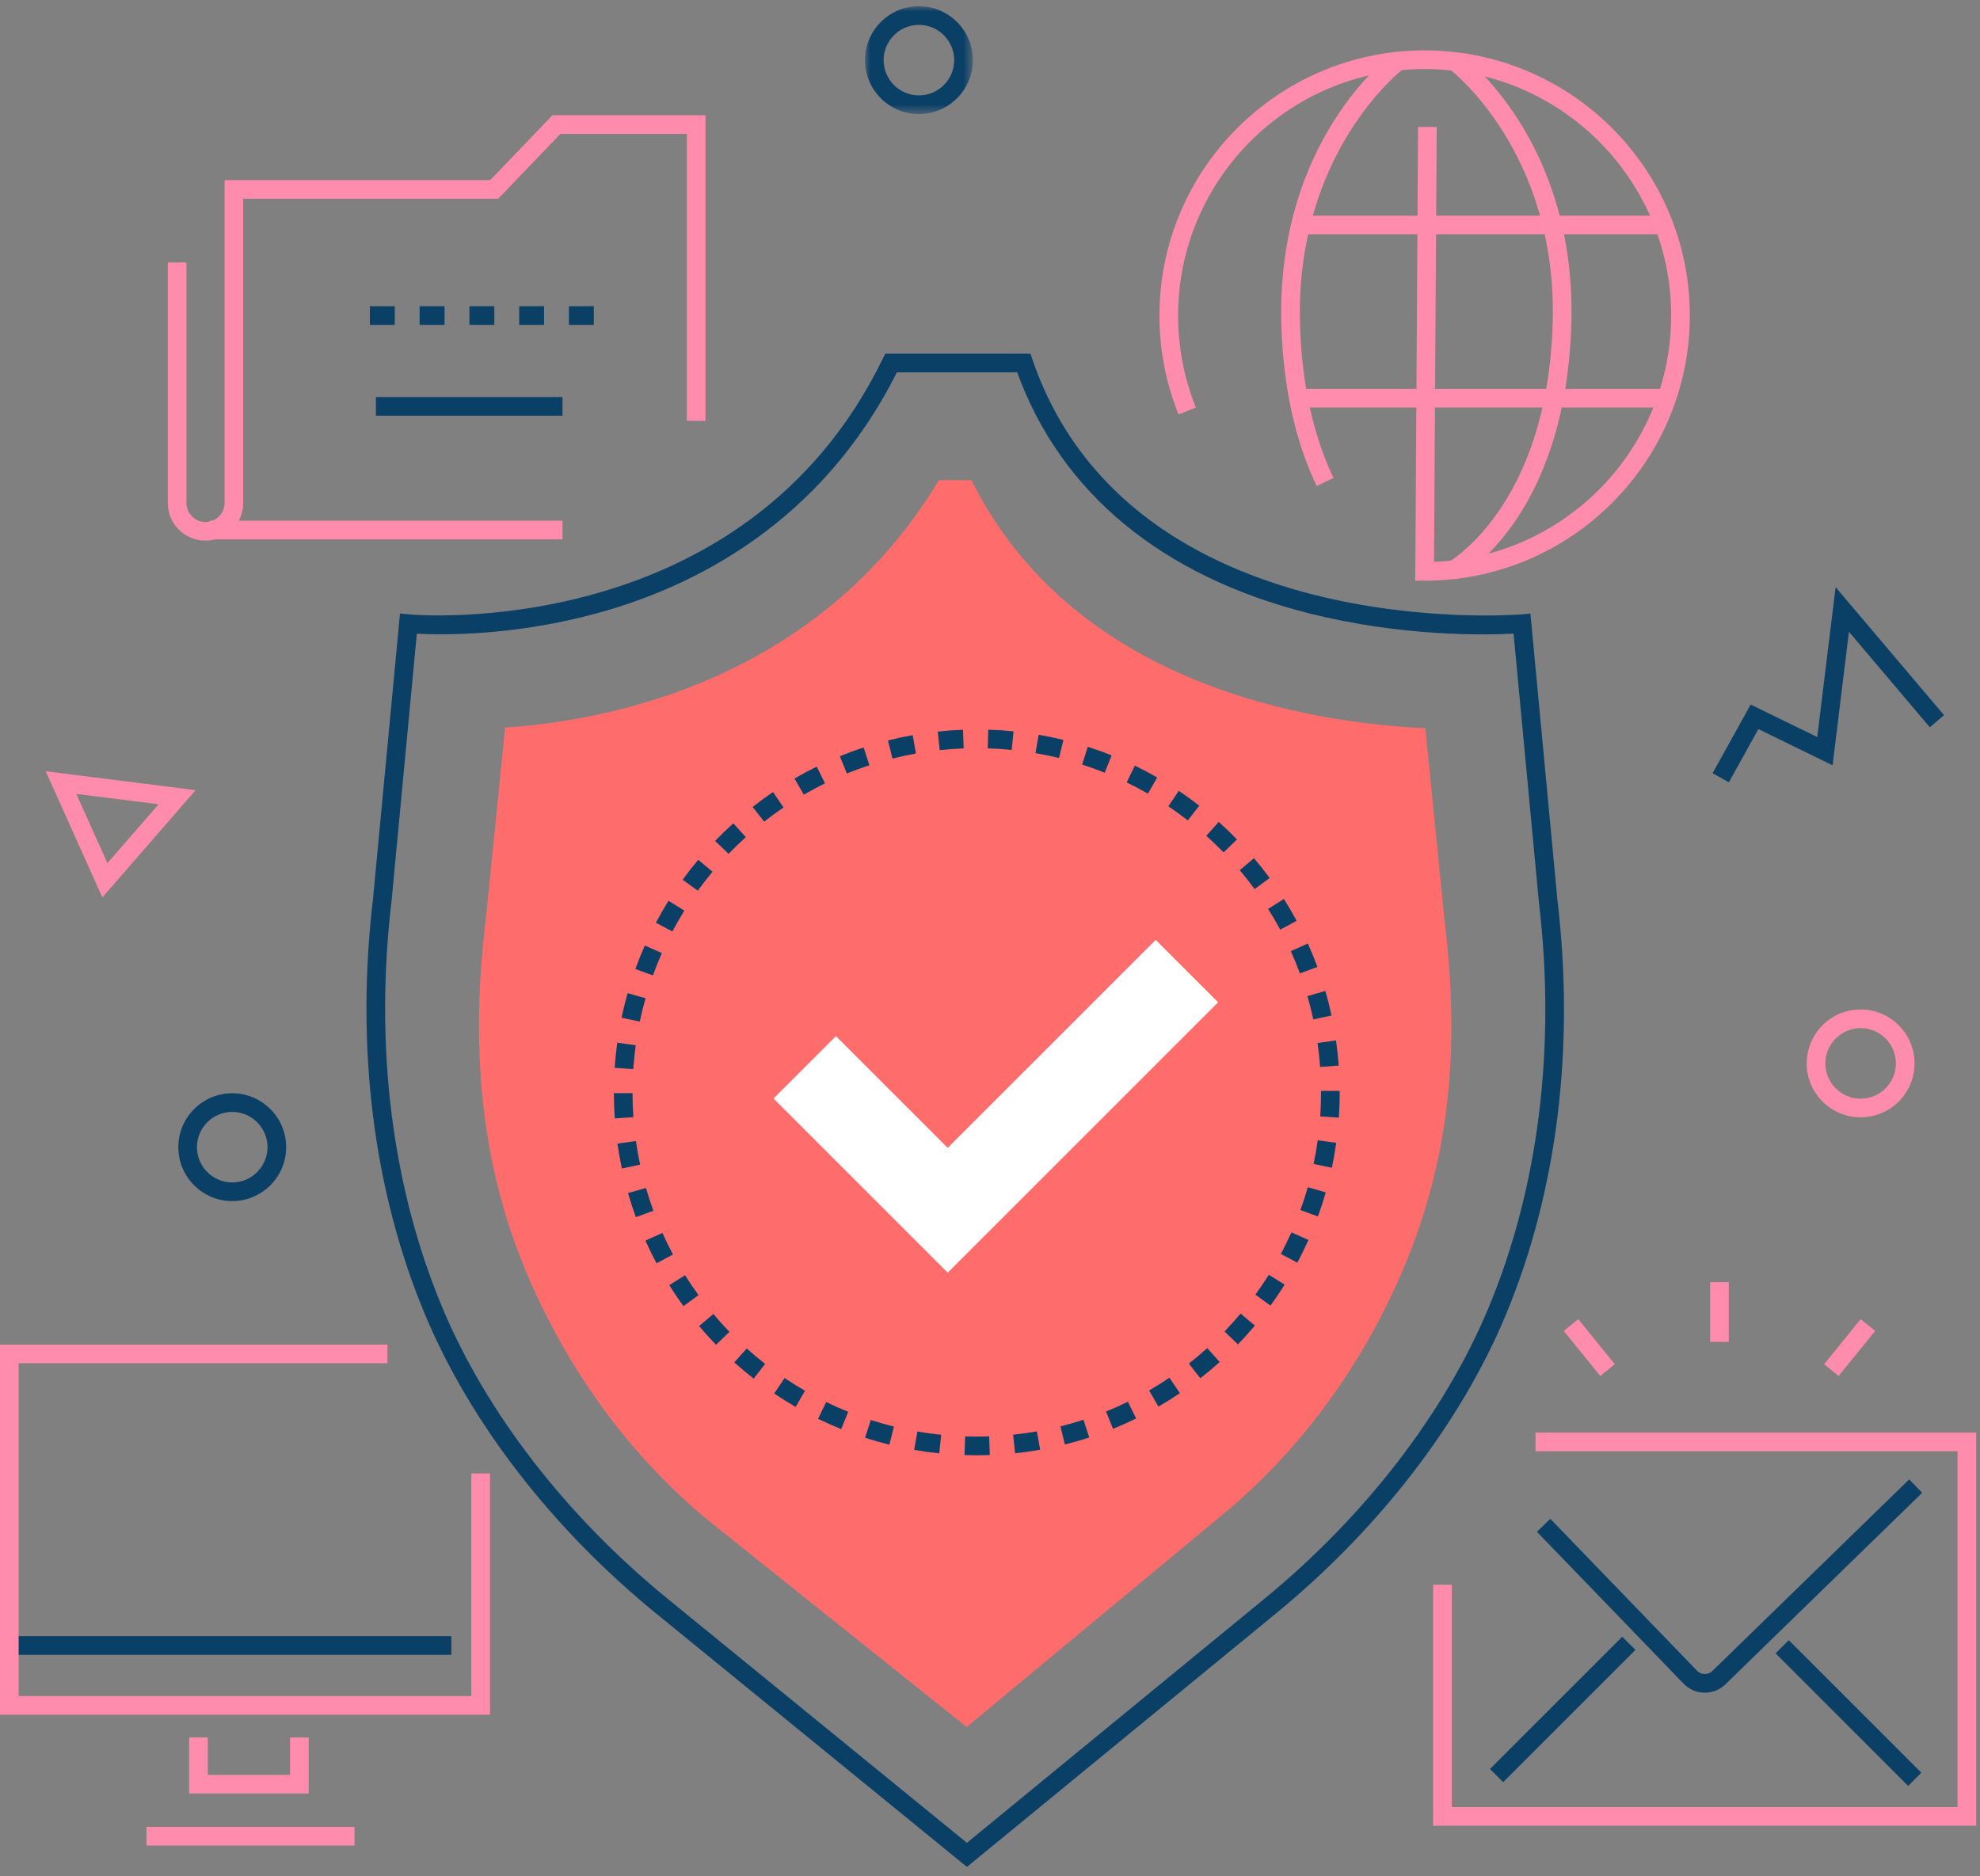 <?xml version="1.0" encoding="UTF-8"?>
<svg width="191px" height="181px" viewBox="0 0 191 181" version="1.1" xmlns="http://www.w3.org/2000/svg" xmlns:xlink="http://www.w3.org/1999/xlink">
    <rect x="0" y="0" width="191" height="181" fill="#808080" stroke="none"/>
    <title>F08D4F11-3BD9-427A-91F5-CDADAA0B4138</title>
    <defs>
        <polygon id="path-1" points="0 0 10.405 0 10.405 10.404 0 10.404"></polygon>
    </defs>
    <g id="Page-1" stroke="none" stroke-width="1" fill="none" fill-rule="evenodd">
        <g id="Home-page-1" transform="translate(-235, -1655)">
            <g id="How-it-works-#1" transform="translate(150, 1438)">
                <g id="#1" transform="translate(0, 168)">
                    <g id="1-benefit-icon" transform="translate(85, 49)">
                        <g id="Group-36" transform="translate(0, 0.6)">
                            <path d="M7.364,75.995 L10.364,82.673 L15.3,76.995 L7.364,75.995 Z M9.876,85.979 L4.408,73.808 L18.871,75.631 L9.876,85.979 Z" id="Fill-1" fill="#FF8CAC"></path>
                            <polygon id="Fill-2" fill="#0A3F66" points="166.775 74.871 165.201 73.998 168.877 67.376 175.3 70.508 177.071 56.046 187.531 68.399 186.158 69.562 178.358 60.351 176.78 73.233 169.622 69.741"></polygon>
                            <g id="Group-35">
                                <g id="Group-5" transform="translate(83.44, 0)">
                                    <mask id="mask-2" fill="white">
                                        <use xlink:href="#path-1"></use>
                                    </mask>
                                    <g id="Clip-4"></g>
                                    <path d="M5.203,1.8 C3.326,1.8 1.8,3.326 1.8,5.202 C1.8,7.078 3.326,8.604 5.203,8.604 C7.079,8.604 8.605,7.078 8.605,5.202 C8.605,3.326 7.079,1.8 5.203,1.8 M5.203,10.404 C2.334,10.404 0,8.07 0,5.202 C0,2.334 2.334,-0 5.203,-0 C8.071,-0 10.405,2.334 10.405,5.202 C10.405,8.07 8.071,10.404 5.203,10.404" id="Fill-3" fill="#0A3F66" mask="url(#mask-2)"></path>
                                </g>
                                <path d="M179.485,98.591 C177.609,98.591 176.083,100.118 176.083,101.993 C176.083,103.869 177.609,105.396 179.485,105.396 C181.362,105.396 182.888,103.869 182.888,101.993 C182.888,100.118 181.362,98.591 179.485,98.591 M179.485,107.196 C176.617,107.196 174.283,104.862 174.283,101.993 C174.283,99.125 176.617,96.791 179.485,96.791 C182.354,96.791 184.688,99.125 184.688,101.993 C184.688,104.862 182.354,107.196 179.485,107.196" id="Fill-6" fill="#FF8CAC"></path>
                                <path d="M22.402,106.674 C20.527,106.674 19,108.2 19,110.076 C19,111.952 20.527,113.478 22.402,113.478 C24.279,113.478 25.805,111.952 25.805,110.076 C25.805,108.2 24.279,106.674 22.402,106.674 M22.402,115.278 C19.535,115.278 17.201,112.944 17.201,110.076 C17.201,107.208 19.535,104.874 22.402,104.874 C25.271,104.874 27.605,107.208 27.605,110.076 C27.605,112.944 25.271,115.278 22.402,115.278" id="Fill-8" fill="#0A3F66"></path>
                                <polygon id="Fill-10" fill="#0A3F66" points="1.518 159.053 43.541 159.053 43.541 157.253 1.518 157.253"></polygon>
                                <polygon id="Fill-12" fill="#FF8CAC" points="47.266 164.832 0 164.832 0 129.122 37.371 129.122 37.371 130.922 1.8 130.922 1.8 163.032 45.466 163.032 45.466 141.552 47.266 141.552"></polygon>
                                <polygon id="Fill-13" fill="#FF8CAC" points="29.778 172.435 18.247 172.435 18.247 167.024 20.047 167.024 20.047 170.635 27.978 170.635 27.978 167.024 29.778 167.024"></polygon>
                                <polygon id="Fill-14" fill="#FF8CAC" points="14.129 177.452 34.2 177.452 34.2 175.652 14.129 175.652"></polygon>
                                <polygon id="Fill-15" fill="#FF8CAC" points="190.633 175.545 138.248 175.545 138.248 152.291 140.048 152.291 140.048 173.745 188.833 173.745 188.833 139.412 148.122 139.412 148.122 137.612 190.633 137.612"></polygon>
                                <polygon id="Fill-16" fill="#0A3F66" points="184.069 171.699 171.282 158.911 172.554 157.638 185.342 170.426"></polygon>
                                <polygon id="Fill-17" fill="#0A3F66" points="145.003 171.337 143.73 170.065 156.489 157.306 157.762 158.578"></polygon>
                                <path d="M164.457,162.706 C164.443,162.706 164.43,162.706 164.416,162.706 C163.655,162.695 162.944,162.389 162.415,161.844 L148.257,147.182 L149.551,145.932 L163.707,160.591 C163.9,160.79 164.161,160.902 164.441,160.906 C164.743,160.901 164.986,160.804 165.186,160.61 L184.168,142.13 L185.423,143.42 L166.441,161.9 C165.905,162.421 165.202,162.706 164.457,162.706" id="Fill-18" fill="#0A3F66"></path>
                                <polygon id="Fill-19" fill="#FF8CAC" points="164.969 128.86 166.769 128.86 166.769 123.099 164.969 123.099"></polygon>
                                <polygon id="Fill-20" fill="#FF8CAC" points="154.374 132.151 150.849 127.803 152.247 126.67 155.772 131.017"></polygon>
                                <polygon id="Fill-21" fill="#FF8CAC" points="177.363 132.151 175.965 131.017 179.489 126.67 180.887 127.803"></polygon>
                                <polygon id="Fill-22" fill="#FF8CAC" points="20.214 51.436 54.265 51.436 54.265 49.636 20.214 49.636"></polygon>
                                <path d="M19.824,51.563 C17.817,51.563 16.185,49.931 16.185,47.925 L16.185,24.717 L17.985,24.717 L17.985,47.925 C17.985,48.938 18.81,49.763 19.824,49.763 C20.837,49.763 21.662,48.938 21.662,47.925 L21.662,16.776 L47.292,16.776 L53.295,10.517 L68.057,10.517 L68.057,40.003 L66.257,40.003 L66.257,12.317 L54.063,12.317 L48.06,18.576 L23.462,18.576 L23.462,47.925 C23.462,49.931 21.83,51.563 19.824,51.563" id="Fill-23" fill="#FF8CAC"></path>
                                <path d="M35.682,30.743 L38.082,30.743 L38.082,28.943 L35.682,28.943 L35.682,30.743 Z M40.482,30.743 L42.882,30.743 L42.882,28.943 L40.482,28.943 L40.482,30.743 Z M45.282,30.743 L47.682,30.743 L47.682,28.943 L45.282,28.943 L45.282,30.743 Z M50.082,30.743 L52.482,30.743 L52.482,28.943 L50.082,28.943 L50.082,30.743 Z M54.882,30.743 L57.282,30.743 L57.282,28.943 L54.882,28.943 L54.882,30.743 Z" id="Fill-24" fill="#0A3F66"></path>
                                <polygon id="Fill-25" fill="#0A3F66" points="36.261 39.505 54.265 39.505 54.265 37.705 36.261 37.705"></polygon>
                                <path d="M140.421,55.32 L139.582,53.728 L140.001,54.524 L139.579,53.73 C139.676,53.678 149.216,48.365 149.775,30.716 C150.308,14.034 139.884,6.098 139.779,6.02 L140.849,4.572 C141.31,4.912 152.138,13.107 151.574,30.774 C150.98,49.541 140.852,55.093 140.421,55.32" id="Fill-26" fill="#FF8CAC"></path>
                                <path d="M127.011,46.286 C124.94,41.936 123.795,36.752 123.61,30.876 C123.046,13.141 133.873,4.915 134.333,4.573 L135.404,6.02 C135.3,6.098 124.876,14.066 125.408,30.82 C125.586,36.445 126.673,41.388 128.636,45.511 L127.011,46.286 Z" id="Fill-27" fill="#FF8CAC"></path>
                                <polygon id="Fill-28" fill="#FF8CAC" points="125.333 38.715 160.283 38.715 160.283 36.915 125.333 36.915"></polygon>
                                <polygon id="Fill-29" fill="#FF8CAC" points="125.628 22.008 160.394 22.008 160.394 20.208 125.628 20.208"></polygon>
                                <path d="M137.428,55.424 L136.523,55.424 L136.791,11.643 L138.591,11.654 L138.334,53.607 C151.029,53.129 161.209,42.652 161.209,29.842 C161.209,16.73 150.541,6.061 137.428,6.061 C124.316,6.061 113.647,16.73 113.647,29.842 C113.647,32.91 114.223,35.896 115.358,38.717 L113.688,39.388 C112.467,36.354 111.847,33.141 111.847,29.842 C111.847,15.737 123.323,4.261 137.428,4.261 C151.534,4.261 163.009,15.737 163.009,29.842 C163.009,43.948 151.534,55.424 137.428,55.424" id="Fill-30" fill="#FF8CAC"></path>
                                <path d="M68.554,146.273 C60.912,140.05 54.745,131.661 50.716,122.008 C46.375,111.622 45.394,100.48 46.809,88.572 L46.827,88.427 L48.723,69.594 C58.713,68.926 78.923,65.08 90.573,45.725 L93.714,45.725 C103.636,65.692 126.745,69.162 137.496,69.655 L139.39,88.582 L139.408,88.728 C140.811,100.598 139.842,111.067 135.535,121.427 C131.533,131.035 125.394,139.415 117.784,145.655 L93.252,166.017 L68.554,146.273 Z" id="Fill-31" fill="#FF6C6C"></path>
                                <path d="M40.21,60.534 L37.776,86.27 C36.106,100.319 37.795,113.883 42.655,125.518 C46.903,135.684 54.628,145.675 64.408,153.65 L93.272,177.19 L121.955,153.66 C131.692,145.672 139.377,135.694 143.596,125.562 C148.425,113.964 150.104,100.442 148.452,86.458 L146.005,60.529 C143.366,60.671 135.289,60.847 126.254,58.567 C112.076,54.988 102.363,46.958 98.12,35.321 L86.515,35.321 C79.186,49.945 66.842,56.014 57.726,58.528 C49.558,60.781 42.624,60.668 40.21,60.534 L40.21,60.534 Z M93.275,179.515 L63.27,155.045 C53.265,146.886 45.354,136.646 40.995,126.211 C36.014,114.292 34.282,100.414 35.987,86.079 L38.586,58.588 L39.487,58.678 C39.804,58.708 71.752,61.549 85.147,34.027 L85.393,33.521 L99.397,33.521 L99.606,34.127 C109.099,61.669 146.362,58.708 146.74,58.676 L147.631,58.598 L150.241,86.268 C151.927,100.537 150.205,114.371 145.258,126.253 C140.928,136.653 133.057,146.881 123.097,155.052 L93.275,179.515 Z" id="Fill-32" fill="#0A3F66"></path>
                                <polygon id="Fill-33" fill="#FFFFFF" points="91.418 122.184 74.618 105.384 80.639 99.365 91.418 110.144 111.484 90.079 117.504 96.097"></polygon>
                                <path d="M97.592,71.748 C96.829,71.671 96.052,71.62 95.28,71.596 L95.335,69.798 C96.149,69.822 96.968,69.876 97.772,69.958 L97.592,71.748 Z M90.651,71.77 L90.46,69.981 C91.268,69.894 92.088,69.835 92.896,69.805 L92.961,71.604 C92.195,71.632 91.418,71.688 90.651,71.77 L90.651,71.77 Z M102.154,72.532 C101.411,72.349 100.648,72.191 99.887,72.061 L100.192,70.286 C100.994,70.424 101.799,70.591 102.583,70.784 L102.154,72.532 Z M86.093,72.583 L85.654,70.838 C86.443,70.639 87.247,70.467 88.042,70.326 L88.357,72.097 C87.604,72.232 86.842,72.395 86.093,72.583 L86.093,72.583 Z M106.567,73.947 C105.849,73.661 105.114,73.396 104.384,73.162 L104.933,71.448 C105.704,71.695 106.478,71.974 107.234,72.276 L106.567,73.947 Z M81.694,74.025 L81.014,72.359 C81.764,72.052 82.536,71.769 83.308,71.516 L83.868,73.227 C83.137,73.467 82.405,73.735 81.694,74.025 L81.694,74.025 Z M110.737,75.969 C110.065,75.584 109.376,75.219 108.686,74.886 L109.472,73.266 C110.198,73.617 110.925,74.002 111.632,74.408 L110.737,75.969 Z M77.543,76.068 L76.638,74.512 C77.338,74.106 78.061,73.717 78.788,73.359 L79.583,74.974 C78.893,75.313 78.206,75.682 77.543,76.068 L77.543,76.068 Z M114.584,78.55 C113.977,78.078 113.345,77.621 112.706,77.192 L113.709,75.698 C114.382,76.15 115.049,76.632 115.689,77.129 L114.584,78.55 Z M73.715,78.669 L72.602,77.254 C73.24,76.752 73.903,76.267 74.572,75.813 L75.583,77.301 C74.949,77.733 74.32,78.193 73.715,78.669 L73.715,78.669 Z M118.037,81.64 C117.502,81.089 116.939,80.55 116.365,80.036 L117.565,78.694 C118.171,79.236 118.763,79.805 119.327,80.385 L118.037,81.64 Z M70.281,81.778 L68.984,80.531 C69.544,79.948 70.133,79.375 70.736,78.83 L71.944,80.164 C71.372,80.682 70.813,81.225 70.281,81.778 L70.281,81.778 Z M121.027,85.176 C120.571,84.555 120.089,83.942 119.593,83.356 L120.968,82.194 C121.49,82.811 121.999,83.457 122.479,84.112 L121.027,85.176 Z M67.31,85.332 L65.852,84.276 C66.326,83.621 66.831,82.973 67.354,82.349 L68.734,83.503 C68.239,84.096 67.76,84.711 67.31,85.332 L67.31,85.332 Z M123.497,89.089 C123.133,88.411 122.74,87.738 122.33,87.09 L123.853,86.129 C124.284,86.812 124.698,87.522 125.083,88.237 L123.497,89.089 Z M64.86,89.265 L63.27,88.422 C63.652,87.702 64.061,86.989 64.489,86.304 L66.016,87.256 C65.611,87.906 65.222,88.582 64.86,89.265 L64.86,89.265 Z M125.396,93.307 C125.129,92.584 124.835,91.864 124.521,91.165 L126.161,90.426 C126.494,91.162 126.805,91.923 127.085,92.685 L125.396,93.307 Z M62.983,93.503 L61.29,92.891 C61.565,92.13 61.873,91.365 62.203,90.621 L63.848,91.351 C63.535,92.056 63.244,92.781 62.983,93.503 L62.983,93.503 Z M126.689,97.752 C126.526,96.997 126.335,96.242 126.121,95.506 L127.85,95.004 C128.075,95.78 128.277,96.577 128.448,97.372 L126.689,97.752 Z M61.72,97.957 L59.957,97.589 C60.123,96.795 60.319,95.997 60.541,95.217 L62.273,95.709 C62.062,96.448 61.877,97.205 61.72,97.957 L61.72,97.957 Z M127.346,102.335 C127.29,101.568 127.206,100.793 127.097,100.032 L128.879,99.776 C128.994,100.579 129.082,101.395 129.141,102.204 L127.346,102.335 Z M61.091,102.544 L59.294,102.424 C59.349,101.613 59.432,100.795 59.541,99.995 L61.325,100.239 C61.221,100.998 61.142,101.774 61.091,102.544 L61.091,102.544 Z M129.152,107.229 L127.356,107.106 C127.408,106.339 127.435,105.561 127.435,104.79 L127.435,104.647 L129.235,104.647 L129.235,104.79 C129.235,105.601 129.207,106.422 129.152,107.229 L129.152,107.229 Z M59.305,107.304 C59.248,106.492 59.218,105.672 59.216,104.863 L61.016,104.861 C61.018,105.628 61.046,106.407 61.1,107.176 L59.305,107.304 Z M128.479,112.065 L126.717,111.693 C126.876,110.941 127.01,110.173 127.117,109.411 L128.899,109.66 C128.787,110.463 128.646,111.272 128.479,112.065 L128.479,112.065 Z M59.988,112.137 C59.818,111.34 59.675,110.532 59.562,109.733 L61.345,109.481 C61.451,110.239 61.587,111.006 61.748,111.761 L59.988,112.137 Z M127.136,116.759 L125.444,116.143 C125.706,115.422 125.947,114.681 126.158,113.94 L127.889,114.436 C127.666,115.216 127.412,115.998 127.136,116.759 L127.136,116.759 Z M61.34,116.829 C61.061,116.065 60.805,115.285 60.581,114.507 L62.311,114.009 C62.524,114.745 62.765,115.486 63.03,116.21 L61.34,116.829 Z M125.148,121.222 L123.559,120.376 C123.921,119.697 124.263,118.996 124.576,118.293 L126.22,119.026 C125.89,119.766 125.53,120.506 125.148,121.222 L125.148,121.222 Z M63.333,121.279 C62.953,120.567 62.591,119.83 62.259,119.089 L63.901,118.352 C64.217,119.056 64.56,119.755 64.921,120.43 L63.333,121.279 Z M122.557,125.363 L121.1,124.305 C121.555,123.681 121.991,123.034 122.398,122.384 L123.924,123.339 C123.495,124.024 123.035,124.705 122.557,125.363 L122.557,125.363 Z M65.929,125.41 C65.452,124.756 64.991,124.077 64.559,123.389 L66.083,122.432 C66.493,123.084 66.93,123.729 67.383,124.348 L65.929,125.41 Z M119.417,129.103 L118.122,127.853 C118.656,127.3 119.179,126.72 119.672,126.132 L121.052,127.288 C120.53,127.91 119.98,128.52 119.417,129.103 L119.417,129.103 Z M69.074,129.144 C68.509,128.561 67.958,127.951 67.436,127.332 L68.813,126.172 C69.308,126.761 69.83,127.338 70.366,127.891 L69.074,129.144 Z M115.791,132.372 L114.682,130.954 C115.285,130.482 115.882,129.981 116.455,129.463 L117.66,130.801 C117.056,131.346 116.428,131.874 115.791,132.372 L115.791,132.372 Z M72.704,132.406 C72.062,131.905 71.433,131.377 70.832,130.837 L72.036,129.499 C72.605,130.011 73.204,130.511 73.812,130.987 L72.704,132.406 Z M111.751,135.106 L110.848,133.548 C111.513,133.163 112.173,132.75 112.81,132.319 L113.819,133.81 C113.147,134.264 112.451,134.7 111.751,135.106 L111.751,135.106 Z M76.754,135.136 C76.048,134.728 75.351,134.293 74.681,133.841 L75.689,132.349 C76.323,132.777 76.984,133.19 77.654,133.578 L76.754,135.136 Z M107.368,137.249 L106.693,135.58 C107.403,135.293 108.114,134.976 108.805,134.637 L109.597,136.254 C108.867,136.611 108.118,136.945 107.368,137.249 L107.368,137.249 Z M81.148,137.277 C80.396,136.973 79.644,136.639 78.913,136.284 L79.702,134.665 C80.395,135.003 81.107,135.319 81.821,135.607 L81.148,137.277 Z M102.727,138.761 L102.29,137.014 C103.037,136.828 103.786,136.613 104.517,136.375 L105.074,138.087 C104.303,138.338 103.513,138.564 102.727,138.761 L102.727,138.761 Z M85.798,138.78 C85.009,138.585 84.219,138.36 83.448,138.111 L84.001,136.398 C84.733,136.635 85.482,136.848 86.229,137.032 L85.798,138.78 Z M97.919,139.608 L97.732,137.817 C98.492,137.737 99.263,137.63 100.025,137.496 L100.337,139.269 C99.533,139.41 98.72,139.524 97.919,139.608 L97.919,139.608 Z M90.606,139.615 C89.804,139.533 88.99,139.421 88.187,139.282 L88.496,137.509 C89.256,137.64 90.029,137.747 90.79,137.825 L90.606,139.615 Z M94.226,139.801 C93.829,139.801 93.435,139.794 93.041,139.781 L93.103,137.982 C93.872,138.009 94.651,138.007 95.42,137.98 L95.484,139.779 C95.066,139.794 94.646,139.801 94.226,139.801 L94.226,139.801 Z" id="Fill-34" fill="#0A3F66"></path>
                            </g>
                        </g>
                    </g>
                </g>
            </g>
        </g>
    </g>
</svg>